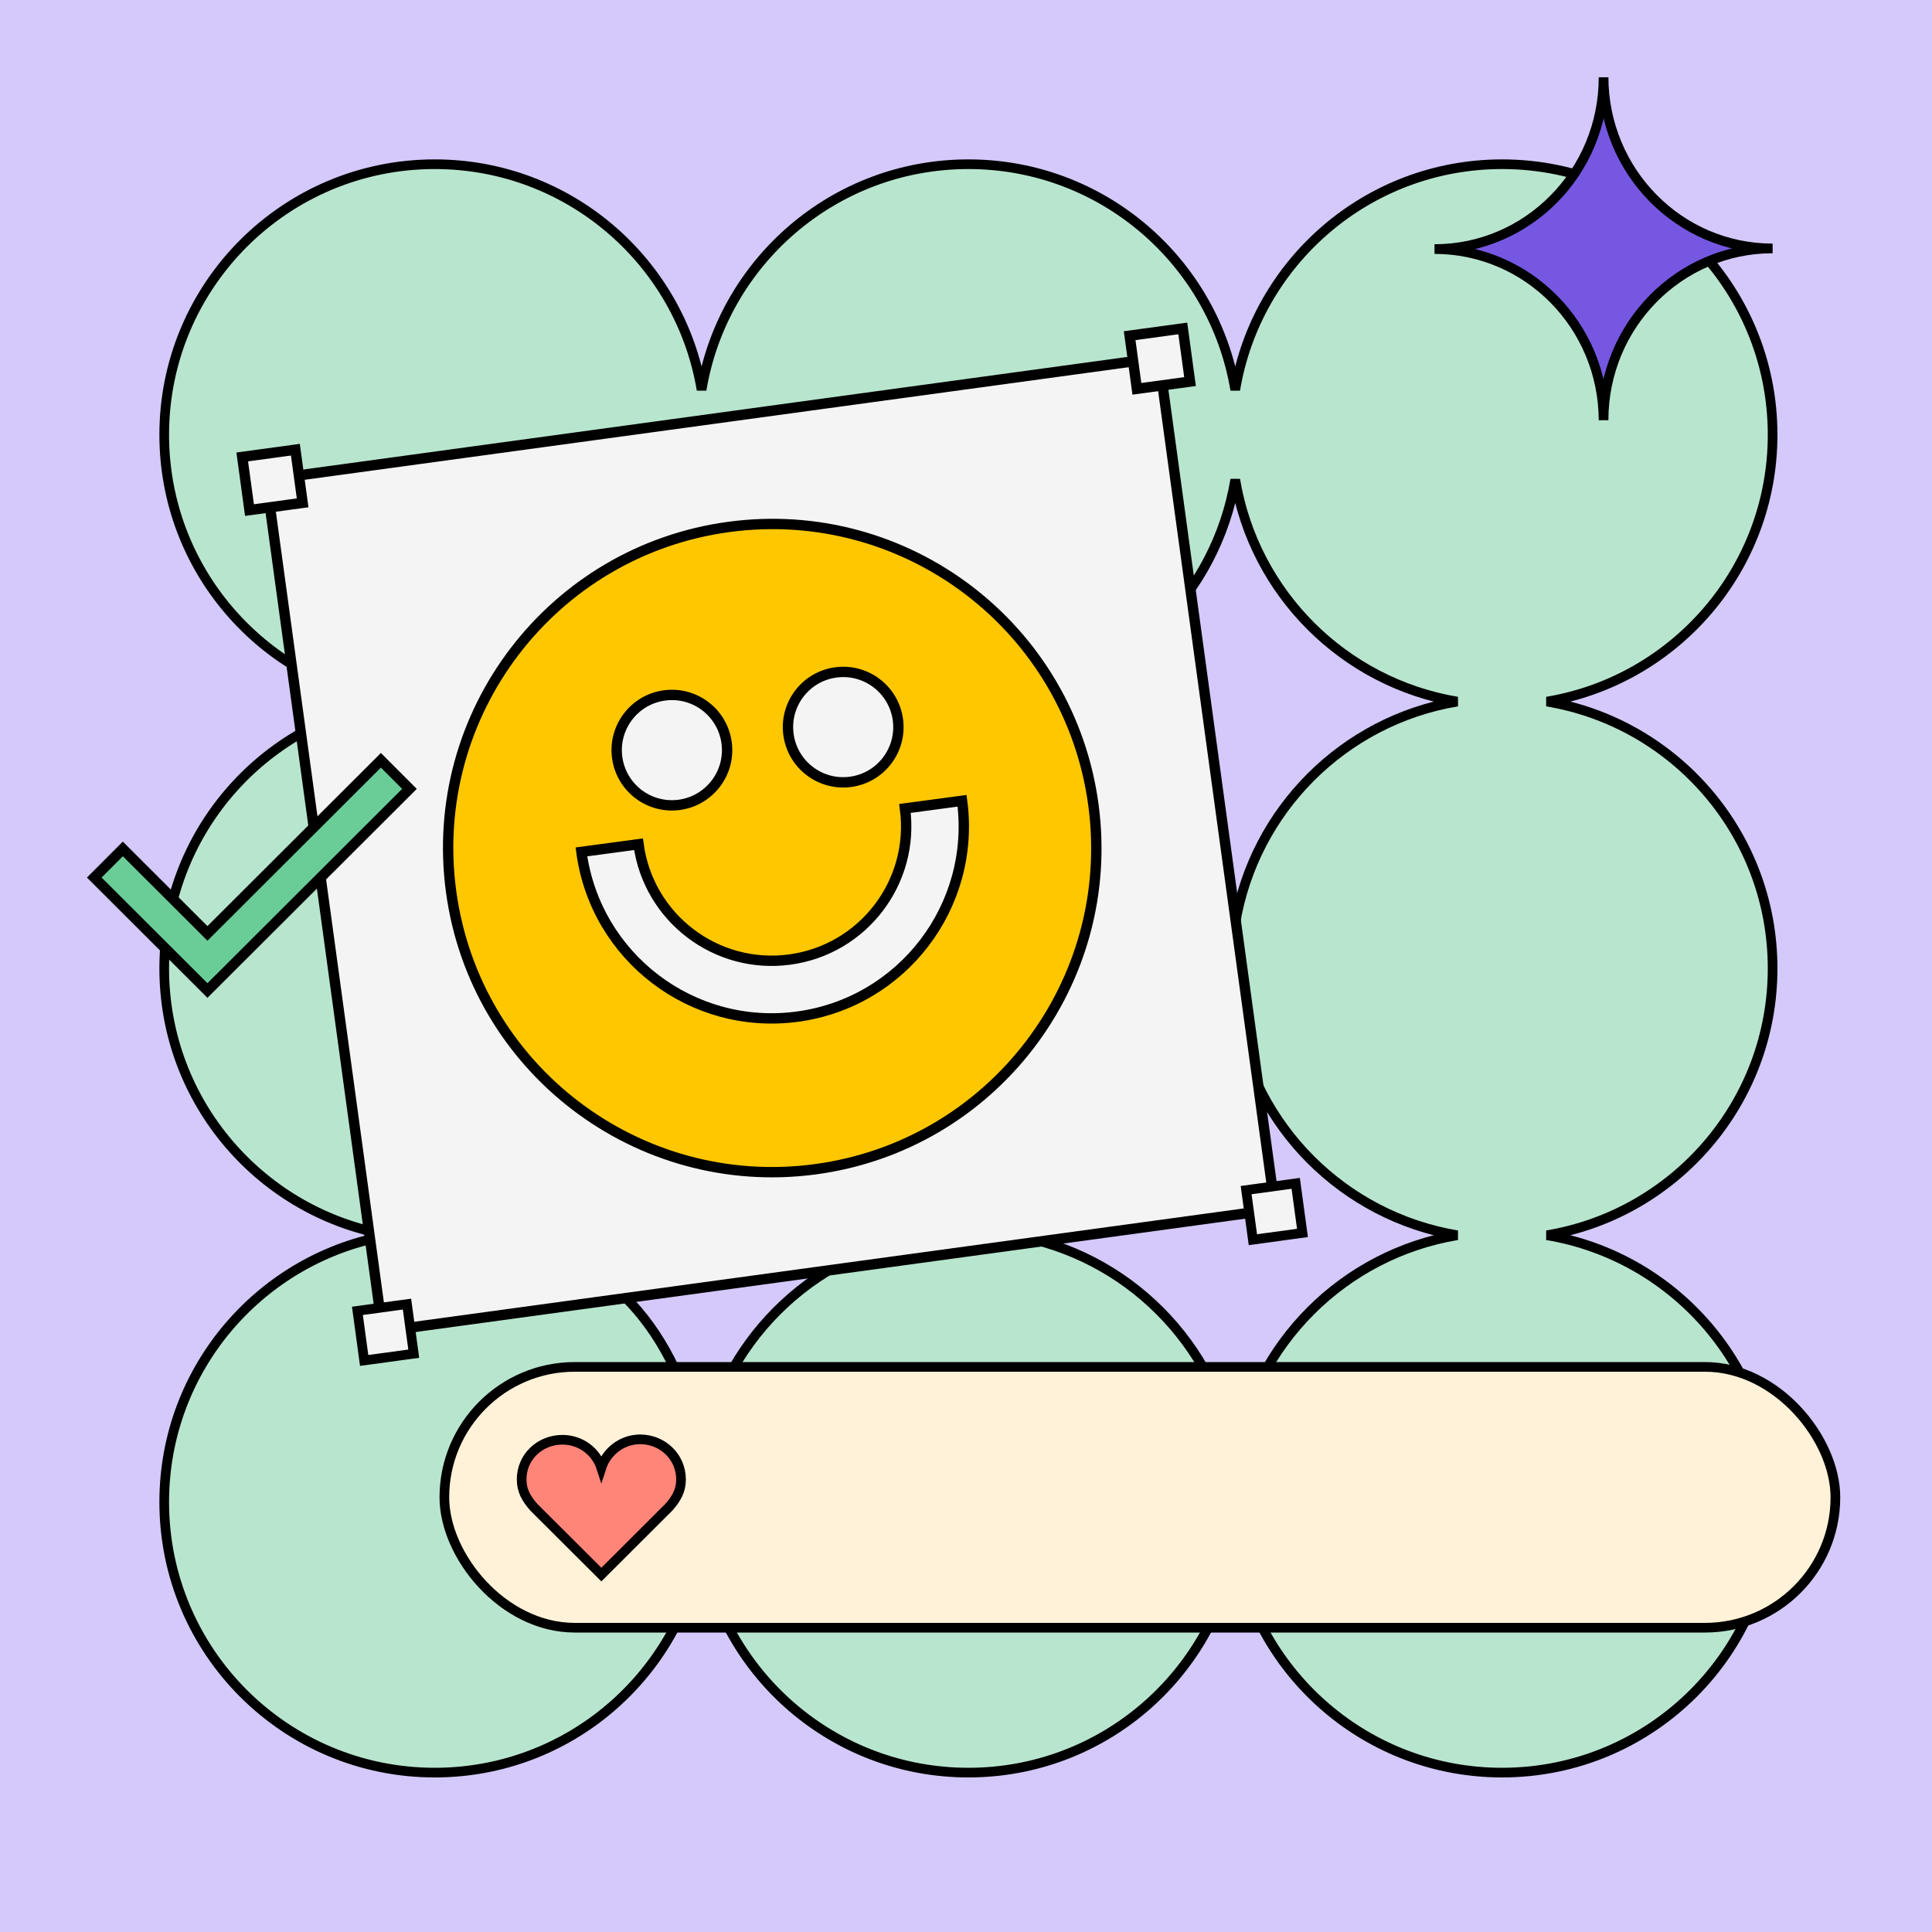 <svg width="400" height="400" viewBox="0 0 400 400" fill="none" xmlns="http://www.w3.org/2000/svg">
<rect width="400" height="400" fill="#D4C9FA"/>
<path fill-rule="evenodd" clip-rule="evenodd" d="M367 90.011C367 117.78 346.793 140.829 320.28 145.256C346.793 149.683 367 172.732 367 200.5C367 228.268 346.793 251.317 320.28 255.744C346.793 260.171 367 283.221 367 310.988C367 341.922 341.922 367 310.988 367C283.221 367 260.171 346.793 255.744 320.28C251.317 346.793 228.268 367 200.5 367C172.732 367 149.683 346.793 145.256 320.28C140.829 346.793 117.78 367 90.011 367C59.077 367 34 341.922 34 310.988C34 283.221 54.207 260.171 80.719 255.744C54.207 251.317 34 228.268 34 200.5C34 172.732 54.207 149.683 80.719 145.256C54.207 140.829 34 117.78 34 90.011C34 59.077 59.077 34 90.011 34C117.78 34 140.829 54.207 145.256 80.719C149.683 54.207 172.732 34 200.5 34C228.268 34 251.317 54.207 255.744 80.719C260.171 54.207 283.221 34 310.988 34C341.922 34 367 59.077 367 90.011ZM145.256 99.304C141.333 122.793 122.793 141.333 99.304 145.256C122.793 149.178 141.333 167.719 145.256 191.208C149.178 167.719 167.719 149.178 191.208 145.256C167.719 141.333 149.178 122.793 145.256 99.304ZM209.792 145.256C233.281 141.333 251.822 122.793 255.744 99.304C259.667 122.793 278.207 141.333 301.697 145.256C278.207 149.178 259.667 167.719 255.744 191.208C251.822 167.719 233.281 149.178 209.792 145.256ZM255.744 301.697C259.667 278.207 278.207 259.667 301.697 255.744C278.207 251.822 259.667 233.281 255.744 209.792C251.822 233.281 233.281 251.822 209.792 255.744C233.281 259.667 251.822 278.207 255.744 301.697ZM145.256 209.792C149.178 233.281 167.719 251.822 191.208 255.744C167.719 259.667 149.178 278.207 145.256 301.697C141.333 278.207 127.65 259.667 104.16 255.744C127.65 251.822 141.333 233.281 145.256 209.792Z" fill="#B8E5CE" stroke="black" stroke-width="2"/>
<path fill-rule="evenodd" clip-rule="evenodd" d="M332 87C331.93 67.418 316.287 51.566 297 51.566C316.33 51.566 332 35.642 332 16C332.07 35.582 347.713 51.434 367 51.434C347.67 51.434 332 67.358 332 87Z" fill="#7657E2" stroke="black" stroke-width="2"/>
<rect x="55.13" y="99.34" width="186.507" height="177.932" transform="rotate(-7.781 55.13 99.34)" fill="#F4F4F4" stroke="black" stroke-width="2.144"/>
<rect width="11.103" height="11.103" transform="matrix(-0.991 0.135 0.135 0.991 244.885 68)" fill="#F4F4F4" stroke="black" stroke-width="2.144"/>
<rect width="10.359" height="10.359" transform="matrix(-0.991 0.135 0.135 0.991 268.263 245)" fill="#F4F4F4" stroke="black" stroke-width="2"/>
<rect width="10.359" height="10.359" transform="matrix(-0.991 0.135 0.135 0.991 84.263 270)" fill="#F4F4F4" stroke="black" stroke-width="2"/>
<rect width="11.103" height="11.103" transform="matrix(-0.991 0.135 0.135 0.991 61.157 93.106)" fill="#F4F4F4" stroke="black" stroke-width="2.144"/>
<path d="M42.194 192.499L42.951 193.255L43.708 192.499L78.859 157.41L84.771 163.331L42.951 205.078L19.516 181.685L25.428 175.764L42.194 192.499Z" fill="#6ACD98" stroke="black" stroke-width="2.144"/>
<path fill-rule="evenodd" clip-rule="evenodd" d="M226.382 166.654C231.314 203.38 205.541 237.15 168.815 242.082C132.089 247.014 98.319 221.241 93.386 184.515C88.454 147.789 114.228 114.018 150.954 109.086C187.68 104.154 221.45 129.928 226.382 166.654ZM140.63 166.637C146.887 165.796 151.278 160.043 150.438 153.786C149.598 147.529 143.844 143.138 137.587 143.978C131.33 144.818 126.939 150.572 127.779 156.829C128.62 163.086 134.373 167.477 140.63 166.637ZM176.096 161.874C182.353 161.034 186.744 155.28 185.904 149.023C185.063 142.766 179.31 138.375 173.053 139.215C166.796 140.055 162.405 145.809 163.245 152.066C164.085 158.323 169.839 162.714 176.096 161.874ZM163.486 198.669C148.252 200.715 134.243 190.024 132.197 174.79L120.375 176.377C123.298 198.14 143.31 213.414 165.074 210.491C186.837 207.569 202.11 187.556 199.188 165.793L187.366 167.381C189.412 182.615 178.721 196.623 163.486 198.669Z" fill="#FFC700" stroke="black" stroke-width="2.144"/>
<rect x="92" y="283" width="288" height="54" rx="27" fill="#FFF2D8" stroke="black" stroke-width="2"/>
<path d="M141 306.3C141 301.655 137.213 298 132.547 298C128.779 298 125.591 300.51 124.499 303.902C123.406 300.511 120.219 298.087 116.451 298.087C111.783 298.087 108 301.638 108 306.285C108 308.63 108.966 310.286 110.521 312.059L124.507 326L138.476 312.059C140.033 310.286 141 308.643 141 306.3Z" fill="#FF8578" stroke="black" stroke-width="2"/>
</svg>
